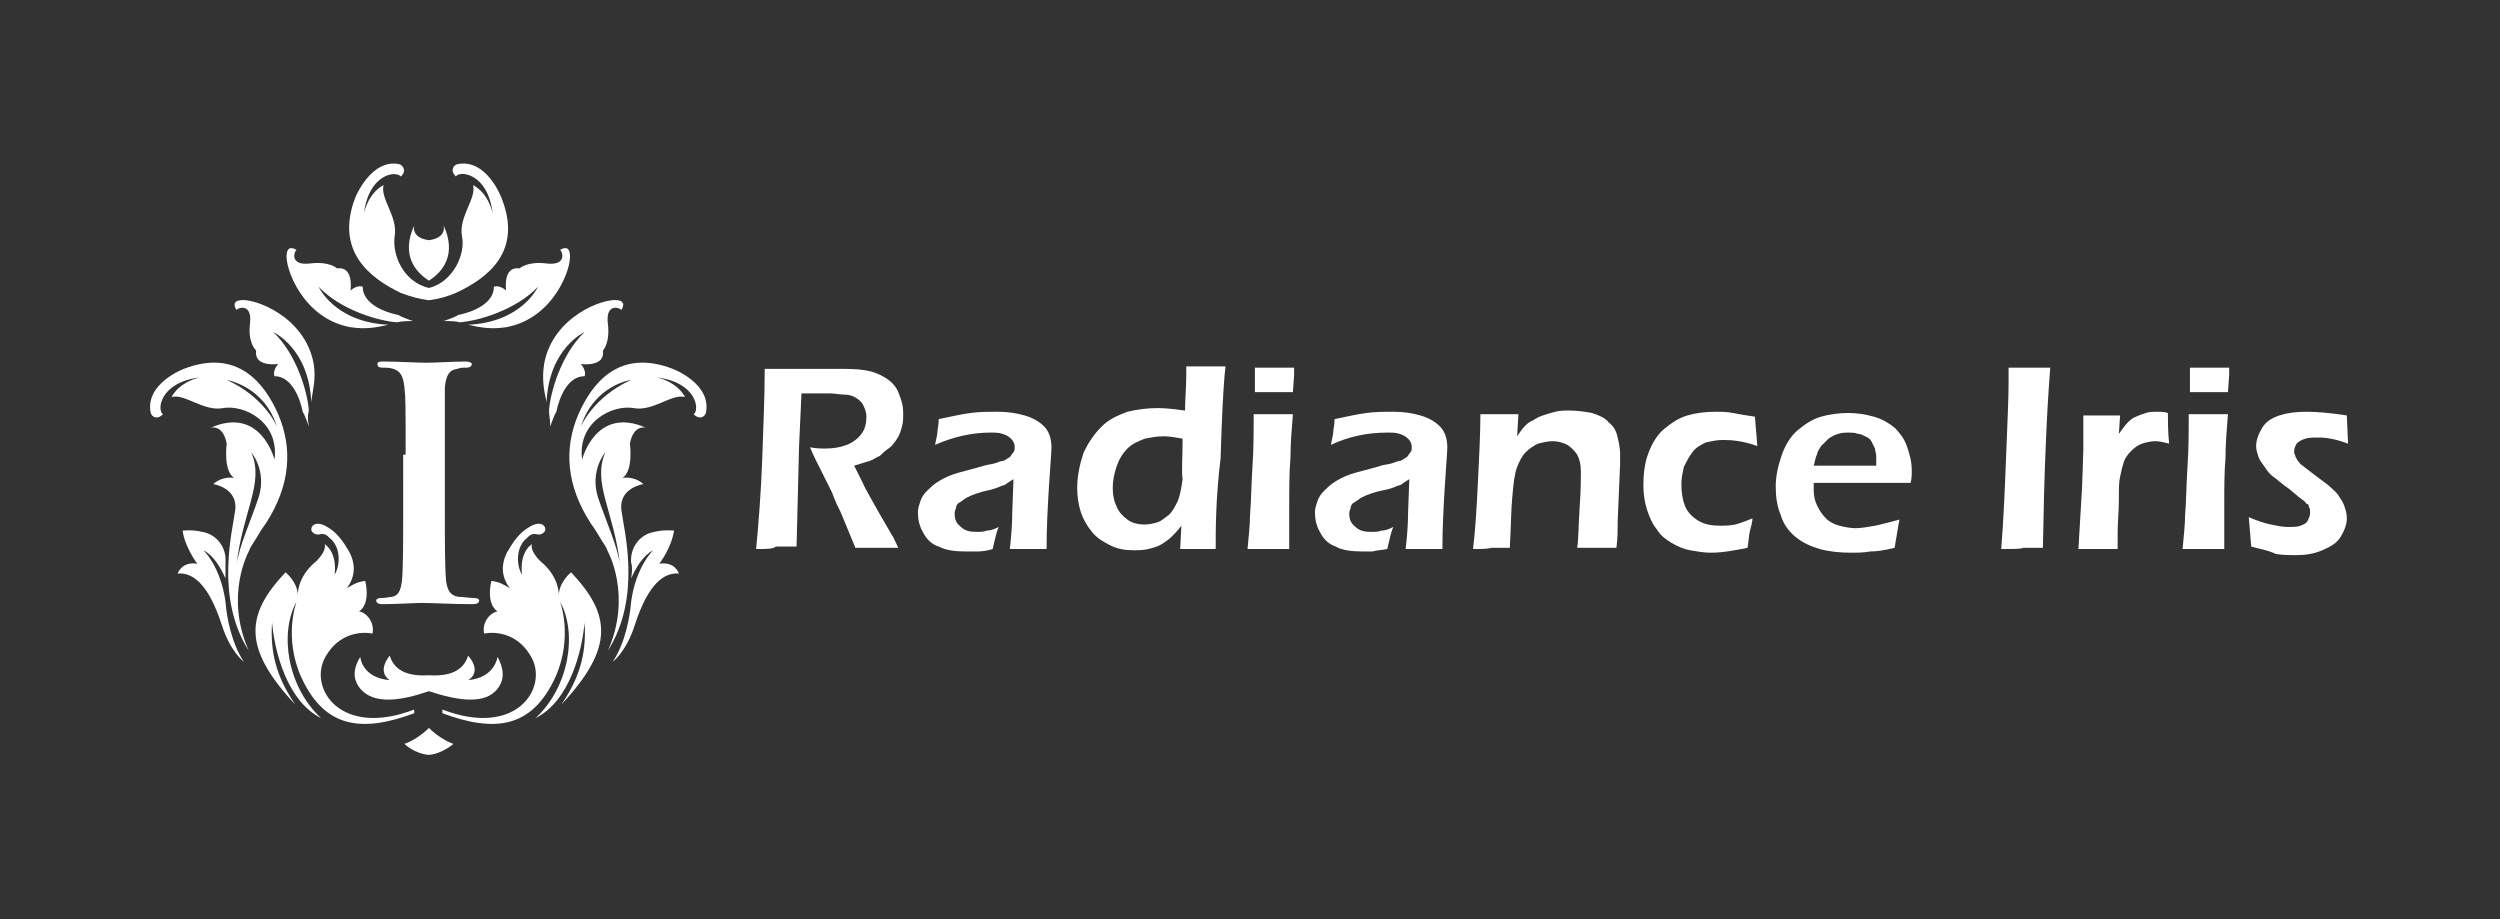 <?xml version="1.0" encoding="utf-8"?>
<!-- Generator: Adobe Illustrator 26.0.1, SVG Export Plug-In . SVG Version: 6.00 Build 0)  -->
<svg version="1.1" id="Layer_1" xmlns="http://www.w3.org/2000/svg" xmlns:xlink="http://www.w3.org/1999/xlink" x="0px" y="0px"
	 viewBox="0 0 204 75" style="enable-background:new 0 0 204 75;" xml:space="preserve">
<rect x="0" y="0" width="204" height="75" fill="#333333" stroke="none"/>
<style type="text/css">
	.st0{display:none;fill-rule:evenodd;clip-rule:evenodd;fill:#1E1E1E;}
	.st1{fill-rule:evenodd;clip-rule:evenodd;fill:#FFFFFF;}
</style>
<rect x="-50.5" class="st0" width="305" height="75"/>
<g>
	<g>
		<path class="st1" d="M35,55.1c1.6,0.1,2.8-0.3,3.2-1.6c1.2,1.4,0,2,0,2c2.2-0.2,2.4-1.9,2.4-1.9c0.7,1.3,0.4,2.1,0,2.6
			c-1,1.3-3.2,1-5.6,0.2c-2.3,0.8-4.5,1.1-5.6-0.2c-0.4-0.5-0.8-1.3,0-2.6c0,0,0.1,1.7,2.4,1.9c0,0-1.1-0.6,0-2
			C32.2,54.8,33.4,55.2,35,55.1z"/>
		<path class="st1" d="M35,59.4c0.6,0.6,1.4,1.1,2,1.3c0,0-0.9,0.8-2,0.9c-1.2-0.1-2-0.9-2-0.9C33.6,60.5,34.4,60,35,59.4z"/>
		<path class="st1" d="M37.5,26.3c1.5-0.1,4.6-1,6.4-2.9c0,0-1.3,2.9-5.7,3.1c0.9,0.2,1.8,0.4,3.1,0.2c3.9-0.7,5.4-4.9,5.2-6
			c-0.1-0.8-0.8-0.3-0.8-0.3c0.2,0.1,0.6,1.3-1.1,1.1c-1.6-0.2-2.2,0.4-2.2,0.4c-1.4-0.2-1.1,1.8-1.1,1.8c-0.6-0.5-1-0.3-1-0.3
			c0,1.8-2.9,2.3-2.9,2.3c-0.3,0.2-1.2,0.5-1.2,0.5C36.8,26.2,37.2,26.2,37.5,26.3z"/>
		<path class="st1" d="M32.4,26.3c-1.5-0.1-4.6-1-6.4-2.9c0,0,1.3,2.9,5.7,3.1c-0.9,0.2-1.8,0.4-3.1,0.2c-3.9-0.7-5.4-4.9-5.2-6
			c0.1-0.8,0.8-0.3,0.8-0.3c-0.2,0.1-0.6,1.3,1.1,1.1c1.6-0.2,2.2,0.4,2.2,0.4c1.4-0.2,1.1,1.8,1.1,1.8c0.6-0.5,1-0.3,1-0.3
			c0,1.8,2.9,2.3,2.9,2.3c0.3,0.2,1.2,0.5,1.2,0.5C33.2,26.2,32.8,26.2,32.4,26.3z"/>
		<path class="st1" d="M44.8,33.5c0.1-1.5,1-4.6,2.9-6.4c0,0-2.9,1.3-3.1,5.7c-0.2-0.9-0.4-1.8-0.2-3.1c0.7-3.9,4.9-5.4,6-5.2
			c0.8,0.1,0.3,0.8,0.3,0.8c-0.1-0.2-1.3-0.6-1.1,1.1c0.2,1.6-0.4,2.2-0.4,2.2c0.2,1.4-1.8,1.1-1.8,1.1c0.5,0.6,0.3,1,0.3,1
			c-1.8,0-2.3,2.9-2.3,2.9c-0.2,0.3-0.5,1.2-0.5,1.2C44.9,34.2,44.8,33.9,44.8,33.5z"/>
		<path class="st1" d="M25.2,33.5c-0.1-1.5-1-4.6-2.9-6.4c0,0,2.9,1.3,3.1,5.7c0.1-0.9,0.4-1.8,0.2-3.1c-0.7-3.9-4.9-5.4-6-5.2
			c-0.8,0.1-0.3,0.8-0.3,0.8c0.1-0.2,1.3-0.6,1.1,1.1c-0.2,1.6,0.5,2.2,0.5,2.2c-0.2,1.4,1.8,1.1,1.8,1.1c-0.5,0.6-0.3,1-0.3,1
			c1.8,0,2.3,2.9,2.3,2.9c0.2,0.3,0.5,1.2,0.5,1.2C25.1,34.2,25.1,33.9,25.2,33.5z"/>
		<path class="st1" d="M51.5,45.9c-0.1-1.2,0.7-2.3,1.9-2.5c0.8-0.2,1.6-0.1,1.6-0.1c-0.2,1.4-1.2,2.7-1.2,2.7
			c1.3-0.2,1.6,0.8,1.6,0.8c-1.2-0.1-2.5,0.8-3.6,4.2c-0.7,2.2-1.8,3-1.8,3c1-1.5,1.4-3.6,1.5-4.9c0.4-2.9,1.8-4.2,1.8-4.2
			c-0.8,0.4-1.4,1.4-1.8,2.3C51.6,46.6,51.6,46.2,51.5,45.9z"/>
		<path class="st1" d="M18.4,45.9c0.1-1.2-0.7-2.3-1.9-2.5c-0.8-0.2-1.6-0.1-1.6-0.1c0.2,1.4,1.2,2.7,1.2,2.7
			c-1.3-0.2-1.6,0.8-1.6,0.8c1.2-0.1,2.5,0.8,3.6,4.2c0.7,2.2,1.8,3,1.8,3c-1-1.5-1.4-3.6-1.5-4.9c-0.4-2.9-1.8-4.2-1.8-4.2
			c0.8,0.4,1.4,1.4,1.8,2.3C18.4,46.6,18.4,46.2,18.4,45.9z"/>
		<path class="st1" d="M43.4,53.7c-1.4-2.6-3.9-2-3.9-2c-0.2-1.1,0.7-1.8,1.1-1.8c-1-0.7-0.5-2.5-0.5-2.5c0.7,0.1,1,0.3,1.5,0.6
			c-0.9-1.2-0.6-2.4,0-3.3c0.6-1,1.1-1.4,1.6-1.7c0.8-0.5,1.3-0.2,1.3,0.2c0,0.2-0.3,0.5-0.7,0.4c-0.4-0.1-0.6,0.1-0.8,0.3
			c-0.9,0.7-0.9,2.2-0.4,3c0,0-0.3-1.7,0.8-2.5c-0.1,0.4,0.2,0.9,0.7,1.4c1.6,1.3,1.5,2.8,1.5,2.8c0-1.1,1-1.9,1-1.9
			c3.2,3.4,3.6,6.1-0.8,10.8c1.3-1.9,2.1-3.9,1.9-6.7c-0.2,2.3-1.2,6.4-4,7.8c2.8-2.6,3.4-7,2-9.5c0,0,1.1,2.9-0.4,6.2
			c-1.9,4.1-4.9,4.5-9.2,2.9l0-0.3C42.1,60.2,44.7,56.2,43.4,53.7z"/>
		<path class="st1" d="M26.5,53.7c1.4-2.6,3.9-2,3.9-2c0.2-1.1-0.7-1.8-1.1-1.8c1-0.7,0.5-2.5,0.5-2.5c-0.7,0.1-1,0.3-1.5,0.6
			c0.9-1.2,0.6-2.4,0-3.3c-0.6-1-1.1-1.4-1.6-1.7c-0.8-0.5-1.3-0.2-1.3,0.2c0,0.2,0.3,0.5,0.7,0.4c0.4-0.1,0.6,0.1,0.8,0.3
			c0.9,0.7,0.9,2.2,0.4,3c0,0,0.3-1.7-0.8-2.5c0.1,0.4-0.2,0.9-0.7,1.4c-1.6,1.3-1.5,2.8-1.5,2.8c0-1.1-1-1.9-1-1.9
			c-3.2,3.4-3.6,6.1,0.8,10.8c-1.3-1.9-2.1-3.9-1.9-6.7c0.2,2.3,1.2,6.4,4,7.8c-2.8-2.6-3.4-7-2-9.5c0,0-1.1,2.9,0.4,6.2
			c1.9,4.1,4.9,4.5,9.2,2.9l0-0.3C27.8,60.2,25.2,56.2,26.5,53.7z"/>
		<path class="st1" d="M35,24.5c0.8-0.1,1.5-0.3,2.2-0.6c2.6-1.2,5.5-3.4,3.7-7.8c0,0-1.2-3.2-3.6-2.7c-0.3,0.1-0.6,0.5-0.1,1
			c0.3-0.5,2.6-0.3,3,3c0,0-0.3-1.6-1.6-2.3c0.3,1.1-1.2,2.6-0.9,4.2C38,20.7,37,23,35,23.5c-2.1-0.5-3-2.7-2.8-4.2
			c0.3-1.6-1.2-3.1-0.9-4.2c-1.3,0.7-1.6,2.3-1.6,2.3c0.4-3.2,2.6-3.5,3-3c0.5-0.4,0.2-0.9-0.1-1c-2.3-0.5-3.6,2.7-3.6,2.7
			c-1.7,4.4,1.2,6.6,3.7,7.8C33.5,24.2,34.2,24.4,35,24.5z"/>
		<path class="st1" d="M35,22.9c1.1-0.7,2.3-2.1,1.2-4.5c0,0,0.3,1-1.2,1.2c-1.5-0.2-1.2-1.2-1.2-1.2C32.7,20.8,33.9,22.2,35,22.9z"
			/>
		<path class="st1" d="M36.2,23.7c0,0,2.4-1,3.8-4.1C40,19.5,39.7,22.6,36.2,23.7z"/>
		<path class="st1" d="M29.9,19.5c1.5,3.1,3.8,4.1,3.8,4.1C30.3,22.6,29.9,19.5,29.9,19.5z"/>
		<path class="st1" d="M47.4,34.8c0,0,1-2.4,4.1-3.8C51.5,31,48.5,31.4,47.4,34.8L47.4,34.8z M48.8,40.6c0.6,1.8,1.6,4,1.8,5.5
			c-0.5-4.4-2.3-6.7-1.2-9.2C49.4,36.9,48.1,38.4,48.8,40.6L48.8,40.6z M54.9,30.1c0,0,3.2,1.2,2.7,3.6c-0.1,0.3-0.5,0.6-1,0.1
			c0.5-0.3,0.3-2.6-3-3c0,0,1.6,0.3,2.3,1.6c-1.1-0.3-2.6,1.2-4.2,0.9c-1.7-0.3-4.6,1.1-4.2,4.2c0,0,1.1-4.4,5.2-2.6
			c0,0-1-0.3-1.3,1.3c0,0,0.3,2.2-0.6,2.8c0,0,0.9-0.2,1.7,0.5c0,0-2,0.3-1.8,2.1c0.2,1.6,1.7,7.1-1.1,11.5c2-4.5,0-8.1,0-8.1
			c-0.1-0.3-0.3-0.6-0.5-0.9c-0.3-0.5-0.6-1-0.9-1.4c-2-3.1-2.2-6.1-1-8.9C48.3,31.3,50.5,28.4,54.9,30.1z"/>
		<path class="st1" d="M22.6,34.8c0,0-1-2.4-4.1-3.8C18.4,31,21.5,31.4,22.6,34.8L22.6,34.8z M21.1,40.6c-0.6,1.8-1.6,4-1.8,5.5
			c0.5-4.4,2.3-6.7,1.2-9.2C20.5,36.9,21.8,38.4,21.1,40.6L21.1,40.6z M15,30.1c0,0-3.2,1.2-2.7,3.6c0.1,0.3,0.5,0.6,1,0.1
			c-0.5-0.3-0.3-2.6,3-3c0,0-1.6,0.3-2.3,1.6c1.1-0.3,2.6,1.2,4.2,0.9c1.7-0.3,4.6,1.1,4.2,4.2c0,0-1.1-4.4-5.2-2.6
			c0,0,1-0.3,1.3,1.3c0,0-0.3,2.2,0.6,2.8c0,0-0.9-0.2-1.7,0.5c0,0,2,0.3,1.8,2.1c-0.2,1.6-1.7,7.1,1.1,11.5c-2-4.5,0-8.1,0-8.1
			c0.1-0.3,0.3-0.6,0.5-0.9c0.3-0.5,0.6-1,0.9-1.4c2-3.1,2.2-6.1,1-8.9C21.6,31.3,19.4,28.4,15,30.1z"/>
		<path class="st1" d="M33.1,37.1c0-4,0-4.7-0.1-5.5c-0.1-0.9-0.3-1.3-0.9-1.5c-0.3-0.1-0.6-0.1-0.9-0.1c-0.3,0-0.4-0.1-0.4-0.3
			c0-0.2,0.2-0.2,0.6-0.2c1,0,2.6,0.1,3.4,0.1c0.7,0,2.2-0.1,3.2-0.1c0.3,0,0.5,0.1,0.5,0.2c0,0.2-0.2,0.3-0.4,0.3
			c-0.3,0-0.5,0-0.8,0.1c-0.7,0.1-0.9,0.6-1,1.5c0,0.8,0,1.6,0,5.5v4.6c0,2.5,0,4.6,0.1,5.7c0.1,0.7,0.3,1.2,1,1.3
			c0.4,0,0.9,0.1,1.3,0.1c0.3,0,0.4,0.1,0.4,0.2c0,0.2-0.2,0.3-0.5,0.3c-1.7,0-3.4-0.1-4.1-0.1c-0.6,0-2.2,0.1-3.3,0.1
			c-0.3,0-0.5-0.1-0.5-0.3c0-0.1,0.1-0.2,0.4-0.2c0.4,0,0.7-0.1,0.9-0.1c0.5-0.1,0.7-0.5,0.8-1.3c0.1-1.1,0.1-3.1,0.1-5.7V37.1z"/>
	</g>
	<g>
		<path class="st1" d="M61.7,44.8c0.2-2.1,0.4-4.6,0.5-7.4c0.1-2.8,0.2-5.2,0.2-7.3c0.9,0,1.6,0,2.2,0c0.6,0,1.2,0,1.8,0
			c0.6,0,1.2,0,1.9,0c0.8,0,1.6,0,2.2,0.1c0.7,0.1,1.2,0.3,1.7,0.6c0.5,0.3,0.9,0.7,1.1,1.2c0.2,0.5,0.4,1,0.4,1.7
			c0,0.4,0,0.8-0.1,1.1c-0.1,0.4-0.2,0.7-0.4,1c-0.2,0.3-0.4,0.6-0.7,0.8c-0.3,0.2-0.5,0.4-0.7,0.6c-0.3,0.1-0.5,0.3-0.8,0.4
			c-0.3,0.1-0.7,0.2-1.3,0.4l0.7,1.4c0.2,0.5,0.7,1.3,1.3,2.4l1.1,1.9c0.1,0.1,0.2,0.4,0.5,1c-0.9,0-1.5,0-1.7,0c-0.3,0-1,0-1.8,0
			l-1.2-2.9c-0.2-0.4-0.5-1-0.7-1.6l-1.3-2.6c-0.1-0.2-0.3-0.6-0.5-1.1c0.5,0.1,0.9,0.1,1.3,0.1c0.6,0,1.2-0.1,1.7-0.3
			c0.5-0.2,0.9-0.5,1.2-0.9c0.3-0.4,0.4-0.9,0.4-1.4c0-0.3-0.1-0.6-0.2-0.8c-0.1-0.3-0.3-0.5-0.6-0.7c-0.3-0.2-0.6-0.3-1-0.3
			c-0.4,0-0.8-0.1-1.2-0.1c-0.2,0-0.5,0-0.9,0c-0.4,0-0.8,0-1.4,0l-0.2,4.4l-0.2,8.1l-1.7,0C63.1,44.8,62.6,44.8,61.7,44.8z"/>
		<path class="st1" d="M76.3,36.3c0.1-0.5,0.2-0.9,0.2-1.1c0-0.2,0.1-0.5,0.1-1c1-0.2,1.8-0.4,2.6-0.5c0.7-0.1,1.5-0.1,2.2-0.1
			c0.8,0,1.5,0.1,2.2,0.3c0.7,0.2,1.2,0.5,1.6,0.9c0.4,0.4,0.6,1,0.6,1.7c0,0.4-0.1,1.5-0.2,3.1c-0.1,1.7-0.2,3.4-0.2,5.2
			c-0.5,0-1.1,0-1.5,0c-0.4,0-1,0-1.5,0c0.1-0.9,0.2-1.9,0.2-3l0.1-2.7c-0.3,0.2-0.5,0.3-0.6,0.4c-0.1,0.1-0.3,0.1-0.5,0.2
			c-0.2,0.1-0.5,0.2-0.9,0.3c-0.5,0.1-0.8,0.2-1.1,0.3c-0.3,0.1-0.5,0.2-0.7,0.3c-0.2,0.1-0.4,0.3-0.6,0.4c-0.2,0.1-0.3,0.3-0.3,0.5
			c-0.1,0.2-0.1,0.3-0.1,0.5c0,0.3,0.1,0.6,0.3,0.8c0.2,0.2,0.4,0.4,0.7,0.5c0.3,0.1,0.6,0.1,0.9,0.1c0.2,0,0.5,0,0.7-0.1
			c0.3,0,0.6-0.1,1-0.3c-0.2,0.4-0.3,1-0.5,1.8C80.4,45,79.9,45,79.6,45c-0.3,0-0.6,0-0.8,0c-0.9,0-1.6-0.1-2.2-0.4
			c-0.6-0.2-1-0.6-1.3-1.2c-0.3-0.5-0.4-1.1-0.4-1.6c0-0.3,0.1-0.6,0.2-0.9c0.1-0.3,0.3-0.6,0.5-0.8c0.2-0.2,0.5-0.5,0.8-0.7
			c0.3-0.2,0.8-0.5,1.4-0.7c0.6-0.2,1.5-0.4,2.5-0.7c0.3-0.1,0.6-0.1,0.9-0.2c0.3-0.1,0.5-0.2,0.7-0.2c0.2-0.1,0.3-0.2,0.5-0.3
			c0.1-0.1,0.2-0.3,0.3-0.4c0.1-0.1,0.1-0.3,0.1-0.4c0-0.3-0.1-0.5-0.3-0.7c-0.2-0.2-0.4-0.3-0.7-0.4c-0.3-0.1-0.6-0.1-1-0.1
			C79.4,35.3,77.9,35.6,76.3,36.3z"/>
		<path class="st1" d="M96.5,35.8c-0.5-0.1-1.1-0.2-1.5-0.2c-0.6,0-1.1,0.1-1.6,0.2c-0.5,0.2-1,0.4-1.4,0.8
			c-0.4,0.4-0.7,0.9-0.9,1.5c-0.2,0.6-0.3,1.2-0.3,1.7c0,0.6,0.1,1.1,0.3,1.5c0.2,0.5,0.5,0.8,0.9,1.1c0.4,0.3,0.9,0.4,1.4,0.4
			c0.4,0,0.8-0.1,1.1-0.2c0.3-0.1,0.6-0.4,0.9-0.6c0.3-0.3,0.5-0.7,0.7-1.1c0.2-0.5,0.3-1.1,0.4-1.8C96.4,38.5,96.5,37.4,96.5,35.8
			L96.5,35.8z M99.2,44.8c-0.6,0-1.1,0-1.4,0c-0.4,0-0.9,0-1.5,0l0.1-1.9c-0.3,0.4-0.6,0.7-0.8,0.9c-0.2,0.2-0.5,0.4-0.8,0.6
			c-0.3,0.2-0.7,0.3-1.1,0.4c-0.4,0.1-0.8,0.1-1.2,0.1c-0.7,0-1.3-0.1-1.9-0.4c-0.6-0.3-1.1-0.6-1.5-1.1c-0.4-0.5-0.7-1-0.9-1.6
			c-0.2-0.6-0.3-1.3-0.3-2c0-0.9,0.2-1.9,0.5-2.8c0.4-0.9,0.9-1.6,1.5-2.2c0.6-0.6,1.3-0.9,2.1-1.2c0.8-0.2,1.6-0.3,2.5-0.3
			c0.7,0,1.4,0.1,2.2,0.2c0-0.9,0.1-1.9,0.1-2.9v-0.7c0.7,0,1.2,0,1.6,0c0.5,0,1,0,1.6,0c-0.2,1.8-0.3,4.3-0.4,7.5
			C99.2,40.7,99.2,43.1,99.2,44.8z"/>
		<path class="st1" d="M102.4,32c0-0.7,0-1.3,0-1.7v-0.3c0.7,0,1.2,0,1.6,0c0.6,0,1.1,0,1.6,0c0,0.2,0,0.4,0,0.6l-0.1,1.4
			c-0.5,0-1.1,0-1.5,0C103.6,32,103,32,102.4,32L102.4,32z M101.8,44.8c0.1-1.1,0.2-2,0.2-2.7c0.1-1.2,0.1-2.5,0.2-4
			c0.1-1.5,0.1-2.9,0.1-4.3c0.7,0,1.2,0,1.6,0c0.3,0,0.8,0,1.6,0c-0.1,1.3-0.2,2.4-0.2,3.6c-0.1,1.1-0.1,2.4-0.1,3.9
			c0,1.5,0,2.6,0,3.5c-0.7,0-1.2,0-1.6,0C103.2,44.8,102.6,44.8,101.8,44.8z"/>
		<path class="st1" d="M108.6,36.3c0.1-0.5,0.2-0.9,0.2-1.1c0-0.2,0.1-0.5,0.1-1c1-0.2,1.8-0.4,2.6-0.5c0.7-0.1,1.5-0.1,2.2-0.1
			c0.8,0,1.5,0.1,2.2,0.3c0.7,0.2,1.2,0.5,1.6,0.9c0.4,0.4,0.6,1,0.6,1.7c0,0.4-0.1,1.5-0.2,3.1c-0.1,1.7-0.2,3.4-0.2,5.2
			c-0.5,0-1.1,0-1.5,0c-0.4,0-1,0-1.5,0c0.1-0.9,0.2-1.9,0.2-3l0.1-2.7c-0.3,0.2-0.5,0.3-0.6,0.4c-0.1,0.1-0.3,0.1-0.5,0.2
			c-0.2,0.1-0.5,0.2-1,0.3c-0.5,0.1-0.8,0.2-1.1,0.3c-0.3,0.1-0.5,0.2-0.7,0.3c-0.2,0.1-0.4,0.3-0.6,0.4c-0.2,0.1-0.3,0.3-0.3,0.5
			c-0.1,0.2-0.1,0.3-0.1,0.5c0,0.3,0.1,0.6,0.3,0.8c0.2,0.2,0.4,0.4,0.7,0.5c0.3,0.1,0.6,0.1,0.9,0.1c0.2,0,0.5,0,0.7-0.1
			c0.3,0,0.6-0.1,1-0.3c-0.2,0.4-0.3,1-0.5,1.8c-0.5,0.1-0.9,0.1-1.2,0.2c-0.3,0-0.6,0-0.8,0c-0.9,0-1.7-0.1-2.2-0.4
			c-0.6-0.2-1-0.6-1.3-1.2c-0.3-0.5-0.4-1.1-0.4-1.6c0-0.3,0.1-0.6,0.2-0.9c0.1-0.3,0.3-0.6,0.5-0.8c0.2-0.2,0.5-0.5,0.8-0.7
			c0.3-0.2,0.8-0.5,1.4-0.7c0.6-0.2,1.5-0.4,2.5-0.7c0.3-0.1,0.6-0.1,0.9-0.2c0.3-0.1,0.5-0.2,0.7-0.2c0.2-0.1,0.3-0.2,0.5-0.3
			c0.1-0.1,0.2-0.3,0.3-0.4c0.1-0.1,0.1-0.3,0.1-0.4c0-0.3-0.1-0.5-0.3-0.7c-0.2-0.2-0.4-0.3-0.7-0.4c-0.3-0.1-0.6-0.1-1-0.1
			C111.6,35.3,110.1,35.6,108.6,36.3z"/>
		<path class="st1" d="M120.2,44.8c0.2-1.6,0.3-3.5,0.4-5.5c0.1-2,0.2-3.9,0.2-5.5c0.7,0,1.2,0,1.6,0c0.5,0,1,0,1.5,0l-0.1,1.8
			c0.2-0.3,0.4-0.6,0.6-0.8c0.2-0.2,0.4-0.4,0.7-0.5c0.3-0.2,0.5-0.3,0.8-0.4c0.3-0.1,0.6-0.2,1-0.3c0.4-0.1,0.8-0.1,1.2-0.1
			c0.6,0,1.3,0.1,1.8,0.2c0.6,0.2,1.1,0.4,1.4,0.8c0.4,0.3,0.6,0.7,0.7,1.2c0.1,0.4,0.2,0.9,0.2,1.3c0,0.2,0,0.5,0,0.9l-0.2,4.7
			c0,0.7,0,1.4-0.1,2.1c-0.6,0-1.1,0-1.5,0c-0.5,0-1.1,0-1.7,0c0.1-0.6,0.1-1.7,0.2-3.3C129,40,129,39,129,38.5c0-0.6-0.1-1-0.3-1.4
			c-0.2-0.3-0.5-0.6-0.8-0.8c-0.4-0.2-0.8-0.3-1.2-0.3c-0.4,0-0.8,0.1-1.2,0.2c-0.4,0.2-0.7,0.4-1,0.7c-0.3,0.3-0.5,0.7-0.7,1.2
			c-0.2,0.5-0.3,1.3-0.4,2.5c-0.1,1-0.1,2.4-0.2,4.1c-0.6,0-1.1,0-1.5,0C121.4,44.8,120.8,44.8,120.2,44.8z"/>
		<path class="st1" d="M143,42.3c0,0.3-0.1,0.6-0.2,1c-0.1,0.4-0.1,0.8-0.2,1.4c-1,0.2-2,0.4-3,0.4c-0.6,0-1.1-0.1-1.7-0.2
			c-0.5-0.1-1-0.3-1.5-0.6c-0.5-0.3-0.9-0.6-1.2-1.1c-0.4-0.5-0.6-1-0.8-1.6c-0.2-0.6-0.3-1.3-0.3-2c0-0.9,0.1-1.8,0.4-2.6
			c0.3-0.8,0.7-1.5,1.3-2c0.6-0.5,1.2-0.9,1.9-1.1c0.7-0.2,1.4-0.3,2.3-0.3c0.5,0,0.9,0,1.4,0.1c0.5,0.1,1.1,0.2,1.8,0.3l0.2,2.4
			c-1.1-0.4-2-0.5-2.8-0.5c-0.5,0-0.9,0.1-1.4,0.2c-0.4,0.2-0.8,0.4-1.1,0.8c-0.3,0.4-0.5,0.8-0.7,1.2c-0.1,0.5-0.2,0.9-0.2,1.4
			c0,0.7,0.1,1.3,0.3,1.8c0.2,0.5,0.6,0.9,1.1,1.2c0.5,0.3,1.1,0.4,1.8,0.4c0.3,0,0.7,0,1.2-0.1C142,42.7,142.5,42.5,143,42.3z"/>
		<path class="st1" d="M148,38l5.1,0c0-0.3,0-0.6,0-0.8c0-0.2-0.1-0.4-0.1-0.6c-0.1-0.2-0.2-0.4-0.3-0.6c-0.1-0.2-0.3-0.3-0.5-0.4
			c-0.2-0.1-0.4-0.2-0.6-0.2c-0.2-0.1-0.5-0.1-0.7-0.1c-0.3,0-0.6,0-0.9,0.1c-0.3,0.1-0.5,0.2-0.8,0.4c-0.2,0.2-0.4,0.4-0.6,0.6
			c-0.1,0.2-0.3,0.4-0.3,0.6C148.1,37.4,148.1,37.7,148,38L148,38z M155,42.4c-0.1,0.4-0.2,1.2-0.4,2.3c-0.8,0.2-1.4,0.3-2,0.3
			c-0.5,0.1-1.1,0.1-1.6,0.1c-0.9,0-1.8-0.1-2.5-0.3c-0.7-0.2-1.4-0.5-2-1c-0.6-0.5-1-1.1-1.2-1.8c-0.3-0.7-0.4-1.5-0.4-2.3
			c0-0.9,0.2-1.7,0.5-2.6c0.3-0.8,0.7-1.5,1.3-2c0.6-0.5,1.2-0.9,1.9-1.1c0.7-0.2,1.5-0.3,2.2-0.3c0.7,0,1.4,0.1,2.1,0.3
			c0.7,0.2,1.2,0.5,1.7,0.9c0.4,0.4,0.8,0.9,1,1.5c0.2,0.6,0.4,1.2,0.4,2c0,0.3,0,0.7-0.1,1l-7.9,0c0,0.3,0,0.5,0,0.6
			c0,0.5,0.1,0.9,0.3,1.3c0.2,0.4,0.4,0.7,0.7,1c0.3,0.3,0.7,0.5,1.1,0.6c0.4,0.1,0.9,0.2,1.3,0.2c0.5,0,1-0.1,1.6-0.2
			C153.5,42.8,154.2,42.6,155,42.4z"/>
		<path class="st1" d="M163.3,44.8c0.2-2.5,0.3-5,0.4-7.6c0.1-2.6,0.2-4.6,0.2-6l0-1.2l1.8,0c0.1,0,0.6,0,1.6,0
			c-0.3,3.8-0.5,8.7-0.6,14.7l-1.6,0C164.9,44.8,164.3,44.8,163.3,44.8z"/>
		<path class="st1" d="M169.6,44.8l0.3-5.1l0.1-3c0-0.6,0-1.2,0-1.8c0-0.1,0-0.4,0-1c0.7,0,1.2,0,1.5,0c0.4,0,0.9,0,1.5,0l-0.1,1.5
			c0.3-0.4,0.5-0.7,0.7-0.9c0.2-0.2,0.4-0.4,0.7-0.5c0.2-0.1,0.5-0.2,0.8-0.3c0.3-0.1,0.6-0.1,0.9-0.1c0.3,0,0.6,0,0.9,0.1
			c0,0.7,0,1.5,0.1,2.5c-0.4-0.1-0.8-0.2-1.1-0.2c-0.4,0-0.8,0.1-1.1,0.2c-0.3,0.1-0.6,0.3-0.9,0.6c-0.3,0.3-0.5,0.6-0.6,0.9
			c-0.1,0.3-0.2,0.7-0.3,1.2c-0.1,0.4-0.1,1-0.1,1.9c0,0.9-0.1,1.8-0.1,2.7c0,0.3,0,0.8,0,1.3c-0.6,0-1.1,0-1.5,0
			C170.7,44.8,170.2,44.8,169.6,44.8z"/>
		<path class="st1" d="M178.7,32c0-0.7,0-1.3,0-1.7v-0.3c0.7,0,1.2,0,1.6,0c0.6,0,1.1,0,1.6,0c0,0.2,0,0.4,0,0.6l-0.1,1.4
			c-0.5,0-1.1,0-1.5,0C179.9,32,179.3,32,178.7,32L178.7,32z M178.1,44.8c0.1-1.1,0.2-2,0.2-2.7c0.1-1.2,0.1-2.5,0.2-4
			c0.1-1.5,0.1-2.9,0.1-4.3c0.7,0,1.2,0,1.6,0c0.3,0,0.8,0,1.6,0c-0.1,1.3-0.2,2.4-0.2,3.6c-0.1,1.1-0.1,2.4-0.1,3.9
			c0,1.5,0,2.6,0,3.5c-0.7,0-1.2,0-1.6,0C179.5,44.8,178.9,44.8,178.1,44.8z"/>
		<path class="st1" d="M183.7,44.6l-0.2-2.4c0.7,0.3,1.3,0.5,1.8,0.6c0.5,0.1,0.9,0.2,1.4,0.2c0.4,0,0.8,0,1-0.1
			c0.3-0.1,0.5-0.2,0.6-0.4c0.1-0.2,0.2-0.4,0.2-0.6c0-0.1,0-0.2,0-0.3c0-0.1-0.1-0.2-0.1-0.3c0-0.1-0.1-0.2-0.2-0.2
			c-0.1-0.1-0.1-0.2-0.3-0.3c-0.1-0.1-0.3-0.2-0.5-0.4l-0.6-0.5c-0.6-0.4-1-0.8-1.3-1c-0.3-0.2-0.5-0.5-0.7-0.8
			c-0.2-0.3-0.4-0.5-0.5-0.8c-0.1-0.3-0.2-0.6-0.2-0.9c0-0.5,0.2-1,0.5-1.5c0.3-0.5,0.8-0.8,1.4-1c0.6-0.2,1.3-0.3,2.2-0.3
			c0.9,0,2,0.1,3.3,0.3l0.1,2.3c-0.8-0.3-1.6-0.5-2.4-0.5c-0.4,0-0.8,0-1.1,0.1c-0.3,0.1-0.5,0.2-0.7,0.4c-0.1,0.2-0.2,0.4-0.2,0.6
			c0,0.1,0,0.2,0.1,0.4c0,0.1,0.1,0.2,0.2,0.4c0.1,0.1,0.2,0.3,0.4,0.4c0.1,0.1,0.4,0.3,0.9,0.7c0.4,0.3,0.8,0.6,1.2,0.9
			c0.3,0.3,0.6,0.5,0.8,0.8c0.2,0.3,0.4,0.6,0.5,0.9c0.1,0.3,0.2,0.6,0.2,1c0,0.5-0.2,1-0.5,1.5c-0.3,0.5-0.8,0.8-1.5,1.1
			c-0.7,0.3-1.4,0.4-2.2,0.4c-0.4,0-1,0-1.6-0.1C185.1,44.9,184.4,44.8,183.7,44.6z"/>
	</g>
</g>
</svg>
